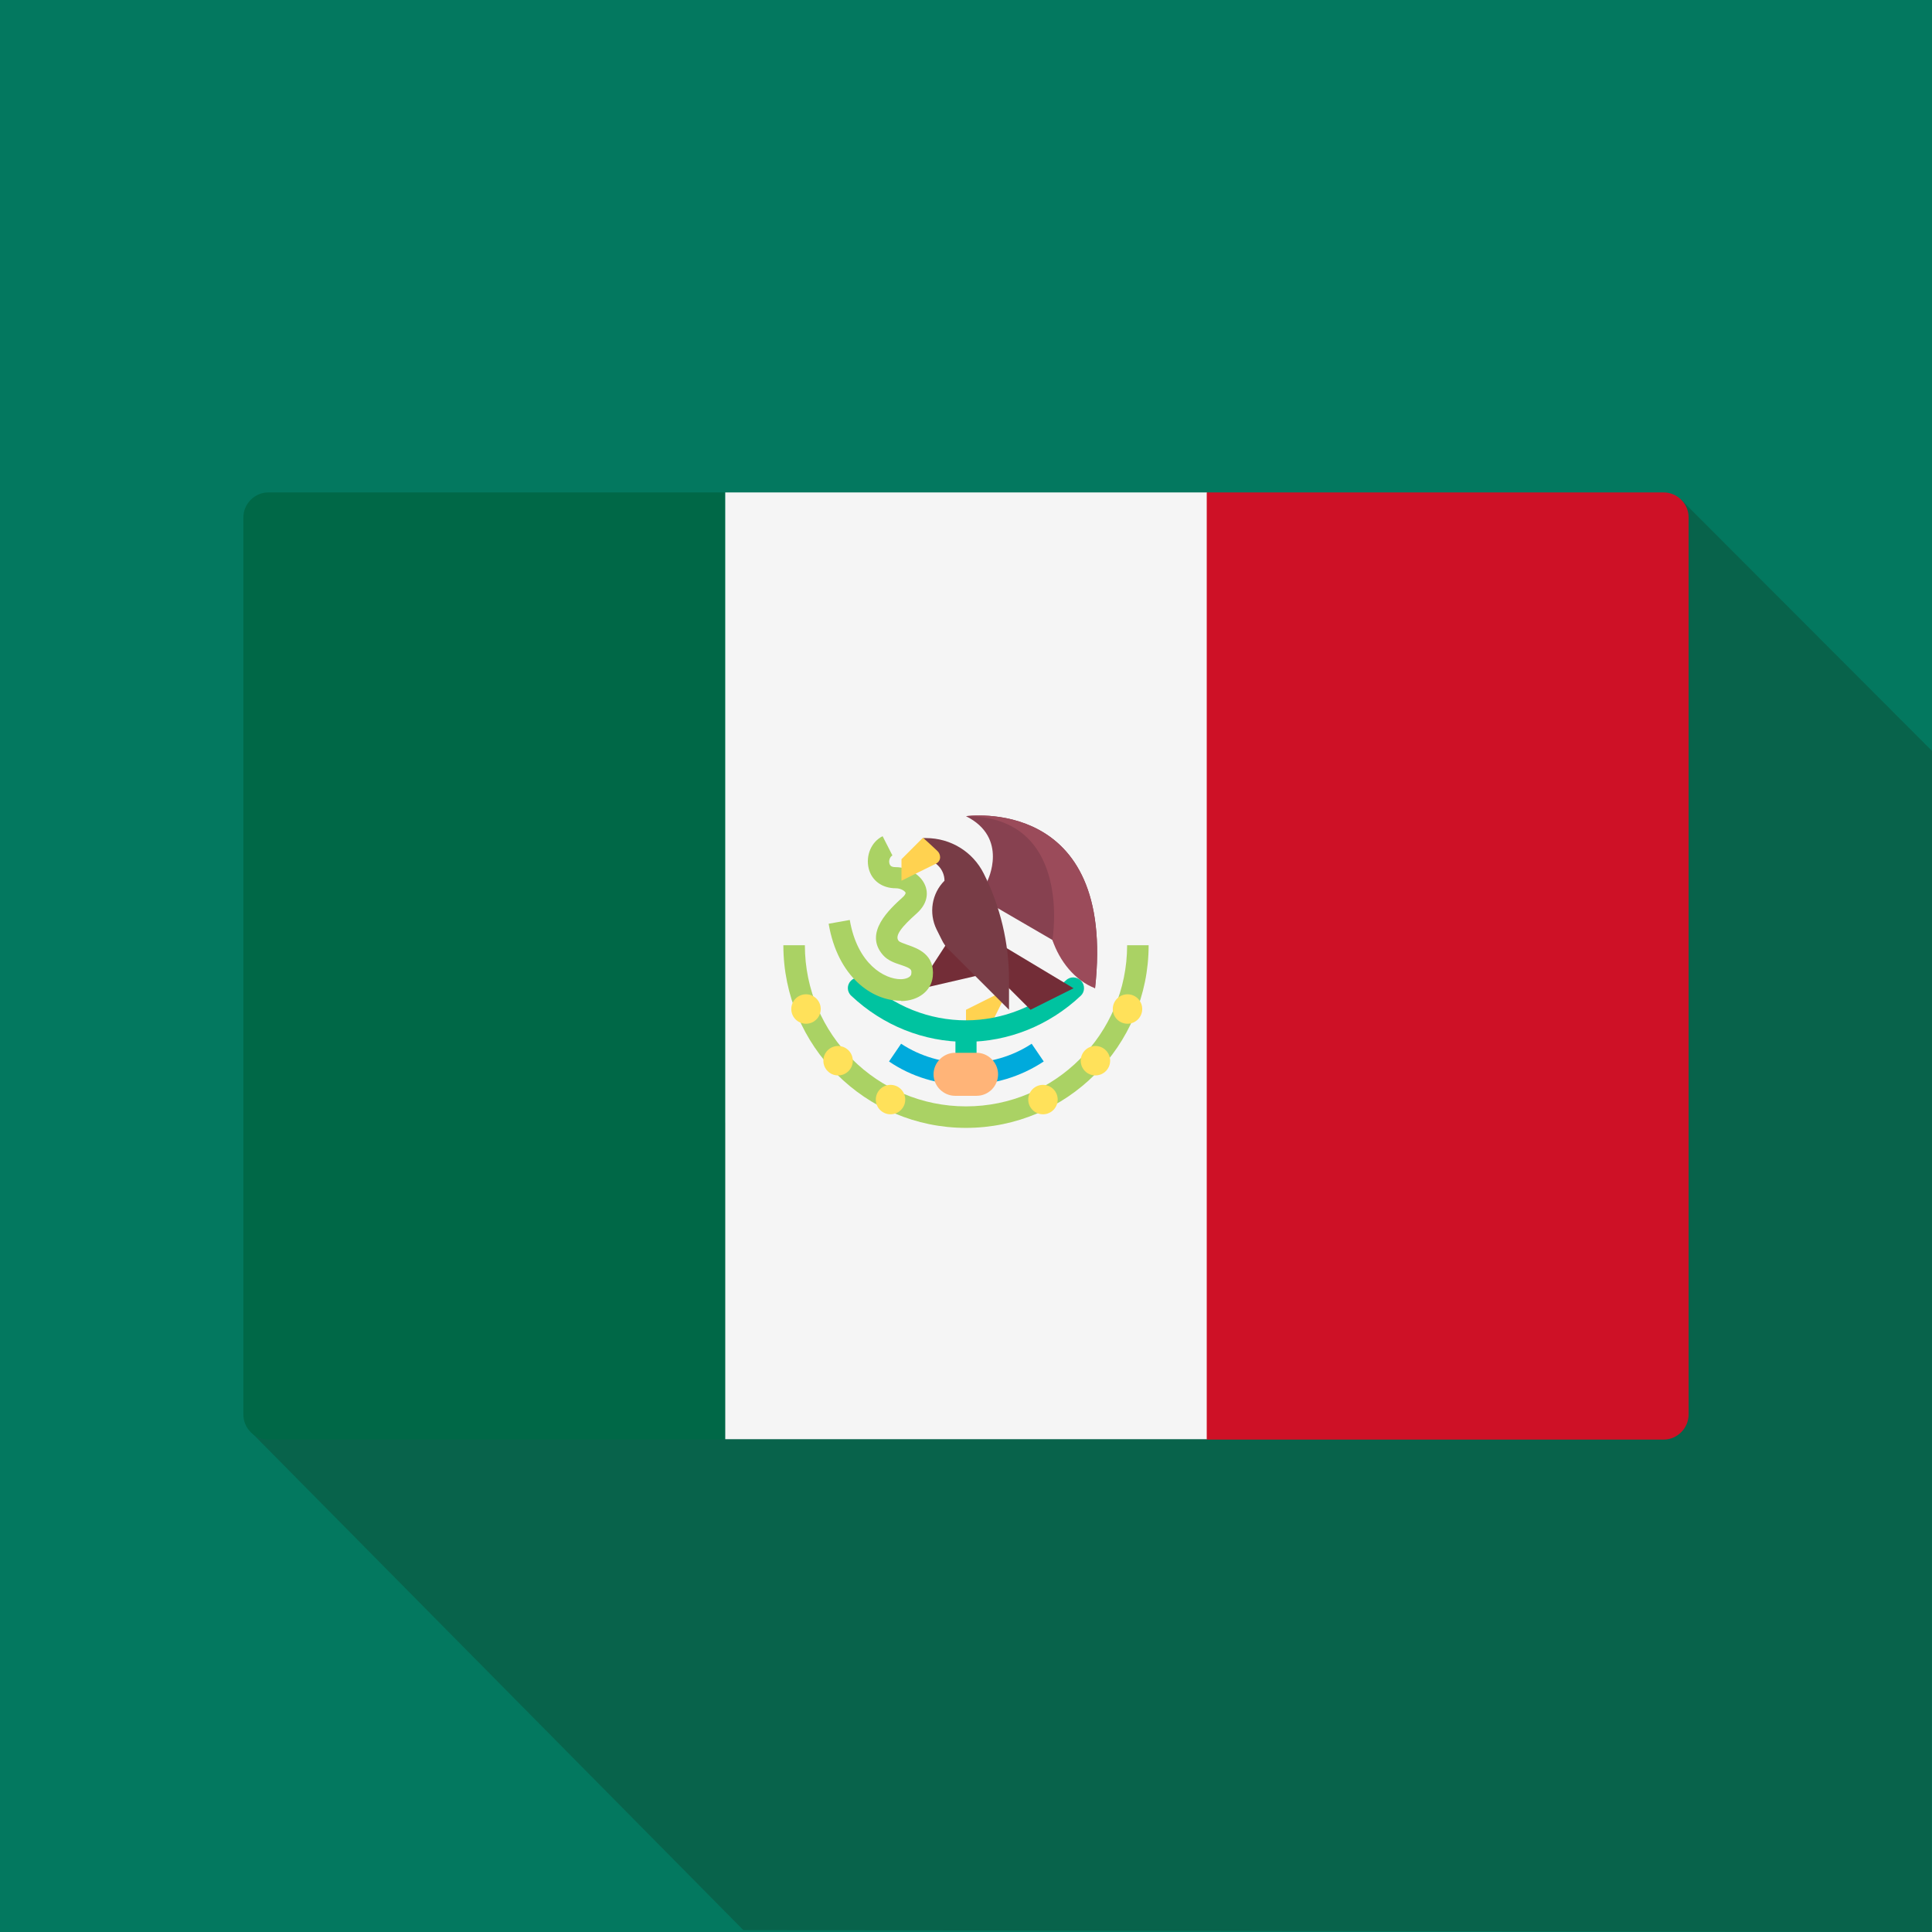 <?xml version="1.0" encoding="utf-8"?>
<svg xmlns="http://www.w3.org/2000/svg" xmlns:xlink="http://www.w3.org/1999/xlink" version="1.1" id="Capa_1" x="0px" y="0px" viewBox="0 0 512 512" style="enable-background:new 0 0 512 512;">
<style type="text/css">
	.st0{fill:#03785F;}
	.st1{fill:#08634B;}
	.st2{fill:#CA1C00;}
	.st3{fill:#006847;}
	.st4{fill:#F5F5F5;}
	.st5{fill:#CE1126;}
	.st6{fill:#FFD250;}
	.st7{fill:#00C3A0;}
	.st8{fill:#00AADC;}
	.st9{fill:#732D37;}
	.st10{fill:#AAD264;}
	.st11{fill:#874150;}
	.st12{fill:#783C46;}
	.st13{fill:#FFE15A;}
	.st14{fill:#FFB478;}
	.st15{fill:#9B4B5A;}
</style>
<rect class="st0" width="512" height="512"/>
<path class="st1" d="M512,199l-66.5-66.6l-379,247.1l130.5,132c29.5,0,292.8,0.5,314.9,0.5C512,444,512,238.3,512,199z"/>
<path class="st2" d="M198.5,512c29.5,0,285.5,0,313.5,0"/>
<g>
	<path class="st3" d="M192.2,381.5H71.1c-3.6,0-6.6-3-6.6-6.6V137.1c0-3.6,3-6.6,6.6-6.6h121.1V381.5z"/>
	<rect x="192.2" y="130.5" class="st4" width="127.7" height="250.9"/>
	<path class="st5" d="M440.9,381.5H319.8V130.5h121.1c3.6,0,6.6,3,6.6,6.6v237.7C447.5,378.5,444.5,381.5,440.9,381.5z"/>
	<polygon class="st6" points="267.4,261.9 256,267.6 256,273.3 261.7,273.3"/>
	<g>
		<path class="st7" d="M256,287.5c-1.6,0-2.8-1.3-2.8-2.8v-11.4c0-1.6,1.3-2.8,2.8-2.8c1.6,0,2.8,1.3,2.8,2.8v11.4    C258.8,286.3,257.6,287.5,256,287.5z"/>
		<path class="st7" d="M256,276.1c-11.2,0-22-4.3-30.4-12.2c-1.2-1.1-1.2-2.9-0.1-4c1.1-1.1,2.9-1.2,4-0.1    c7.4,6.9,16.8,10.6,26.5,10.6s19.2-3.8,26.5-10.6c1.1-1.1,2.9-1,4,0.1c1.1,1.2,1,3-0.1,4C278,271.8,267.2,276.1,256,276.1z"/>
	</g>
	<path class="st8" d="M256,287.5c-7.3,0-14.4-2.1-20.4-6.2l3.2-4.7c10.3,6.8,24.3,6.8,34.6,0l3.2,4.7   C270.4,285.4,263.3,287.5,256,287.5z"/>
	<polygon class="st9" points="251.5,249.1 245.2,258.8 244.1,262 260.5,258.2"/>
	<path class="st10" d="M238.6,265.2c-7.5,0-16.6-6.3-19-20.4l5.6-1c2,11.7,9.2,15.7,13.5,15.7c1.3,0,2.7-0.5,2.8-1.4   c0.1-1.1,0.2-1.4-2.8-2.4c-1.6-0.5-3.5-1.2-4.7-2.6c-5.2-5.9,1.8-12.2,5.2-15.3c0.6-0.5,0.8-1,0.8-1.2c-0.2-0.5-1.3-1.2-2.6-1.2   c-3.6,0-6.4-2-7.2-5.3c-0.8-3.4,0.7-7,3.7-8.5l2.6,5.1c-0.7,0.4-1,1.4-0.8,2.1c0.1,0.3,0.2,1,1.6,1c3.5,0,6.8,2.1,7.9,4.9   c0.5,1.2,1.2,4.3-2.3,7.4c-3.7,3.3-6,5.9-4.7,7.3c0.3,0.3,1.5,0.7,2.3,1c2.6,0.9,7.3,2.5,6.7,8.4c-0.4,3.8-3.8,6.4-8.3,6.5   C238.8,265.2,238.7,265.2,238.6,265.2z"/>
	<path class="st11" d="M261.7,233.4c0,0,5.7-11.4-5.7-17.1c0,0,39.9-5.7,34.2,45.6l0,0c-3.7-3-9.3-8.5-11.3-12.8l-17.2-10V233.4   L261.7,233.4z"/>
	<path class="st9" d="M256,244.8l28.5,17.1c0,0,0,0-11.4,5.7L256,250.5V244.8z"/>
	<path class="st12" d="M244.6,227.7L244.6,227.7c3.1,0,5.7,2.6,5.7,5.7l0,0c-3.4,3.4-4.2,8.6-2.1,12.9l1.3,2.6   c0.5,1.1,1.2,2.1,2.1,2.9l15.8,15.8v-7.9c0-9.8-2.3-19.5-6.7-28.2l0,0c-2.9-5.8-8.8-9.4-15.3-9.4h-0.8L244.6,227.7L244.6,227.7   L244.6,227.7L244.6,227.7z"/>
	<path class="st6" d="M244.6,222l-5.7,5.7v5.7c0,0,6.8-3.4,9.1-4.5c1.6-0.8,1.3-2.6,0.4-3.4C247.7,224.8,244.6,222,244.6,222z"/>
	<path class="st10" d="M256,298.9c-26.7,0-48.4-21.7-48.4-48.4h5.7c0,23.6,19.2,42.7,42.7,42.7c23.6,0,42.7-19.2,42.7-42.7h5.7   C304.4,277.2,282.7,298.9,256,298.9z"/>
	<g>
		<circle class="st13" cx="213.6" cy="267.4" r="3.9"/>
		<circle class="st13" cx="222.1" cy="281.1" r="3.9"/>
		<circle class="st13" cx="236" cy="291.4" r="3.9"/>
		<circle class="st13" cx="298.8" cy="267.4" r="3.9"/>
		<circle class="st13" cx="290.3" cy="281.1" r="3.9"/>
		<circle class="st13" cx="276.4" cy="291.4" r="3.9"/>
	</g>
	<path class="st14" d="M258.8,290.4h-5.7c-3.1,0-5.7-2.6-5.7-5.7l0,0c0-3.1,2.6-5.7,5.7-5.7h5.7c3.1,0,5.7,2.6,5.7,5.7l0,0   C264.5,287.8,262,290.4,258.8,290.4z"/>
	<path class="st15" d="M278.9,249.1c1.9,5.6,5.9,10.7,11.3,12.8l0,0c5.7-51.3-34.2-45.6-34.2-45.6   C284.5,216.3,278.9,249.1,278.9,249.1z"/>
</g>
</svg>
